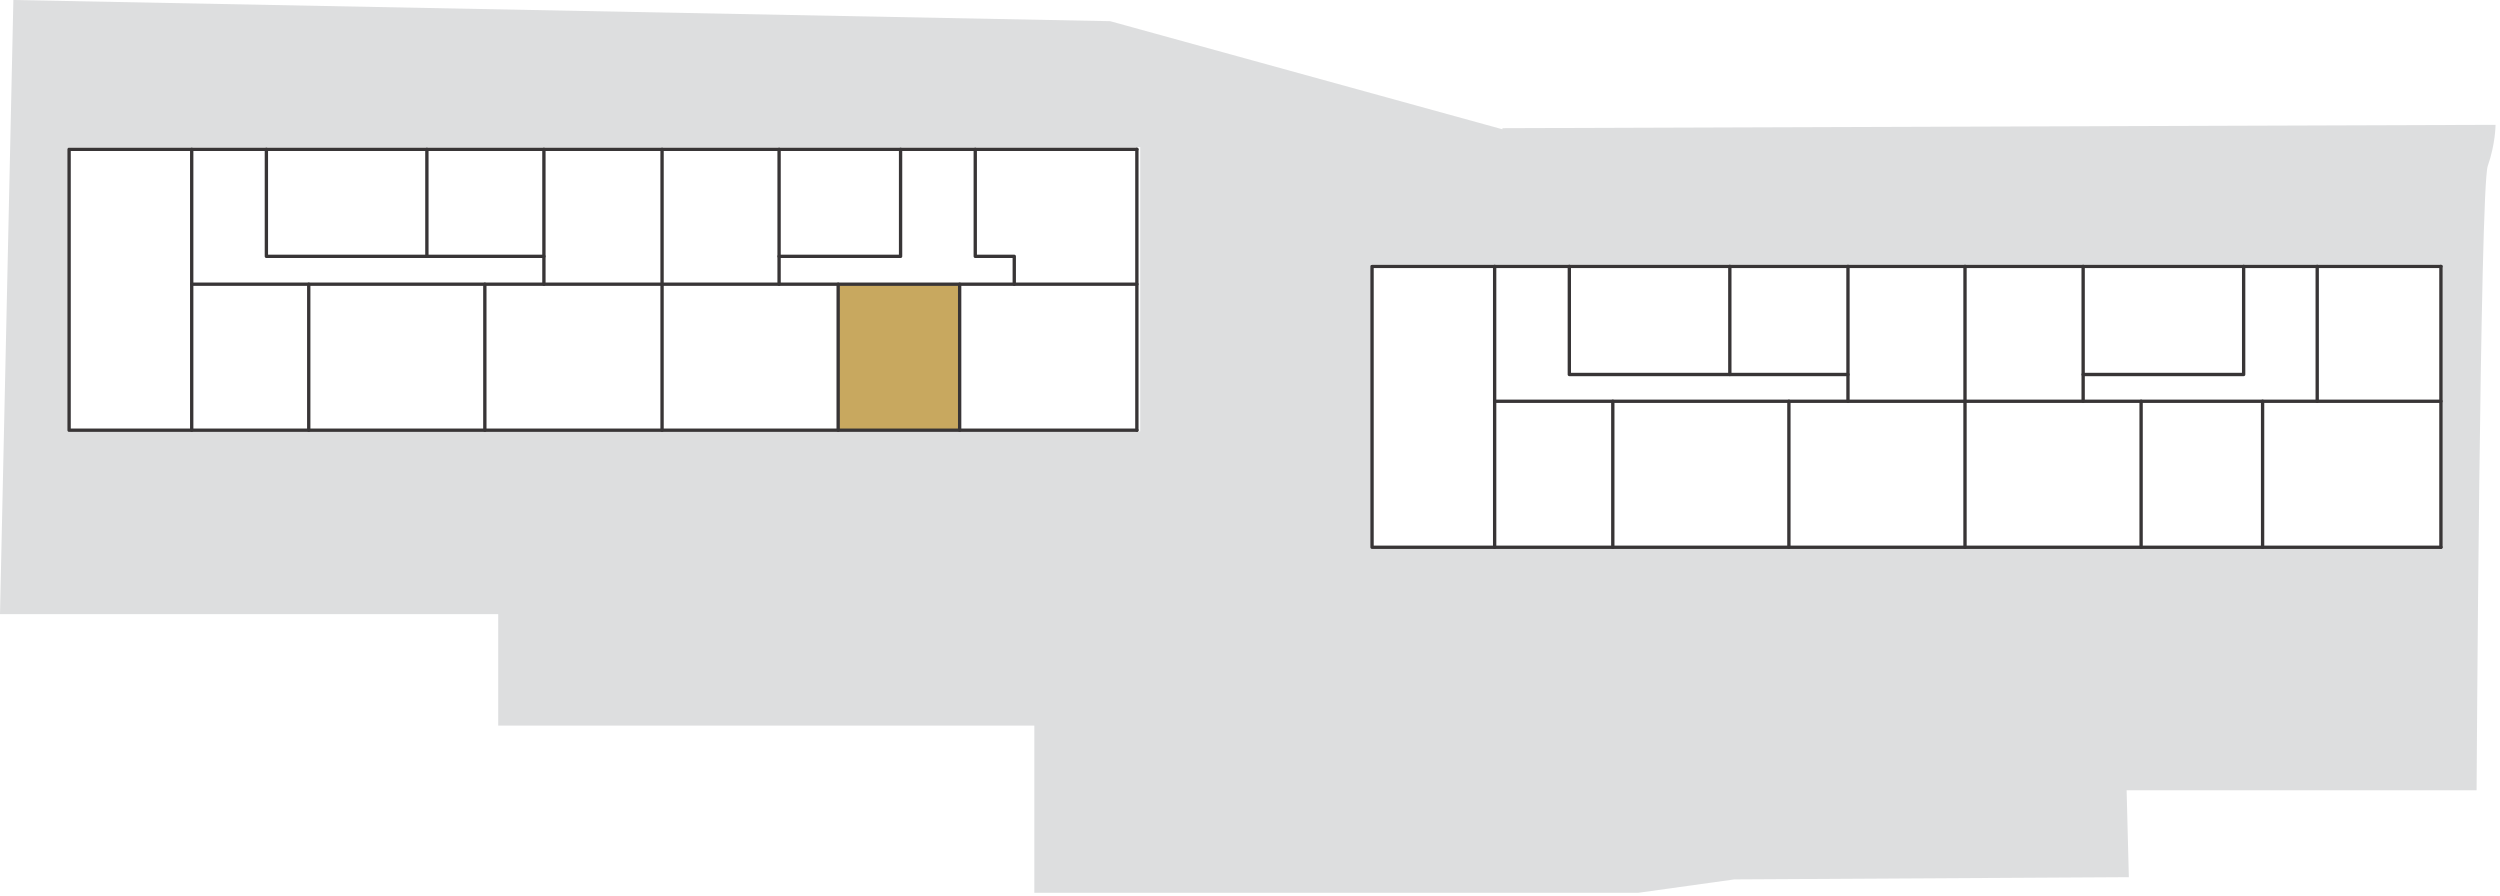 <?xml version="1.0" encoding="UTF-8"?>
<svg xmlns="http://www.w3.org/2000/svg" version="1.1" viewBox="0 0 224.3 80.4">
  <defs>
    <style>
      .cls-1, .cls-2 {
        fill: none;
      }

      .cls-3 {
        fill: #dddedf;
      }

      .cls-2 {
        stroke: #383536;
        stroke-linecap: round;
        stroke-linejoin: round;
        stroke-width: .3px;
      }

      .cls-4 {
        fill: #c8a85f;
      }
    </style>
  </defs>
  <!-- Generator: Adobe Illustrator 28.6.0, SVG Export Plug-In . SVG Version: 1.2.0 Build 709)  -->
  <g>
    <g id="Layer_1">
      <path class="cls-3" d="M134.8,11.6L99.6,1.9,1.2,0,0,55.1h44.7v10h48.1v15h54.2l8.6-1.2,35.4-.2-.2-7.8h31.4s.3-54,1-56,.7-3.7.7-3.7l-89.1.3ZM102.3,38.7H6.2V13.2h96.1v25.4ZM219.1,49.1h-96.1v-25.4h96.1v25.4Z"/>
      <rect class="cls-4" x="75.2" y="25.5" width="10.9" height="13"/>
      <rect class="cls-1" x="6.2" y="13.3" width="11.1" height="25.3"/>
      <line class="cls-1" x1=".1" x2=".1" y2="80.4"/>
      <line class="cls-1" x1="224.3" y1="80.4" x2="224.3"/>
      <line class="cls-2" x1="134.1" y1="23.9" x2="134.1" y2="49.1"/>
      <line class="cls-2" x1="144.7" y1="36" x2="144.7" y2="49.1"/>
      <line class="cls-2" x1="160.5" y1="36" x2="160.5" y2="49.1"/>
      <line class="cls-2" x1="165.8" y1="36" x2="165.8" y2="23.9"/>
      <line class="cls-2" x1="155.2" y1="33.6" x2="155.2" y2="23.9"/>
      <polyline class="cls-2" points="165.8 33.6 140.8 33.6 140.8 23.9"/>
      <line class="cls-2" x1="203" y1="36" x2="203" y2="49.1"/>
      <line class="cls-2" x1="192.1" y1="36" x2="192.1" y2="49.1"/>
      <line class="cls-2" x1="186.9" y1="36" x2="186.9" y2="23.9"/>
      <polyline class="cls-2" points="186.9 33.6 201.3 33.6 201.3 23.9"/>
      <line class="cls-2" x1="207.9" y1="36" x2="207.9" y2="23.9"/>
      <line class="cls-2" x1="17.2" y1="13.4" x2="17.2" y2="38.6"/>
      <line class="cls-2" x1="27.7" y1="25.5" x2="27.7" y2="38.6"/>
      <line class="cls-2" x1="43.5" y1="25.5" x2="43.5" y2="38.6"/>
      <line class="cls-2" x1="48.8" y1="25.5" x2="48.8" y2="13.4"/>
      <line class="cls-2" x1="38.3" y1="23" x2="38.3" y2="13.4"/>
      <polyline class="cls-2" points="48.8 23 23.9 23 23.9 13.4"/>
      <line class="cls-2" x1="86.1" y1="25.5" x2="86.1" y2="38.6"/>
      <line class="cls-2" x1="75.2" y1="25.5" x2="75.2" y2="38.6"/>
      <line class="cls-2" x1="69.9" y1="25.5" x2="69.9" y2="13.4"/>
      <polyline class="cls-2" points="69.9 23 80.8 23 80.8 13.4"/>
      <polyline class="cls-2" points="91 25.5 91 23 87.5 23 87.5 13.4"/>
      <line class="cls-2" x1="102" y1="38.6" x2="102" y2="13.4"/>
      <line class="cls-2" x1="59.4" y1="13.4" x2="59.4" y2="38.6"/>
      <line class="cls-2" x1="17.2" y1="25.5" x2="102" y2="25.5"/>
      <polyline class="cls-2" points="102 38.6 6.2 38.6 6.2 13.4 102 13.4"/>
      <line class="cls-2" x1="176.3" y1="23.9" x2="176.3" y2="49.1"/>
      <line class="cls-2" x1="219" y1="49.1" x2="219" y2="23.9"/>
      <line class="cls-2" x1="134.1" y1="36" x2="219" y2="36"/>
      <polyline class="cls-2" points="219 49.1 123.1 49.1 123.1 23.9 219 23.9"/>
    </g>
  </g>
</svg>